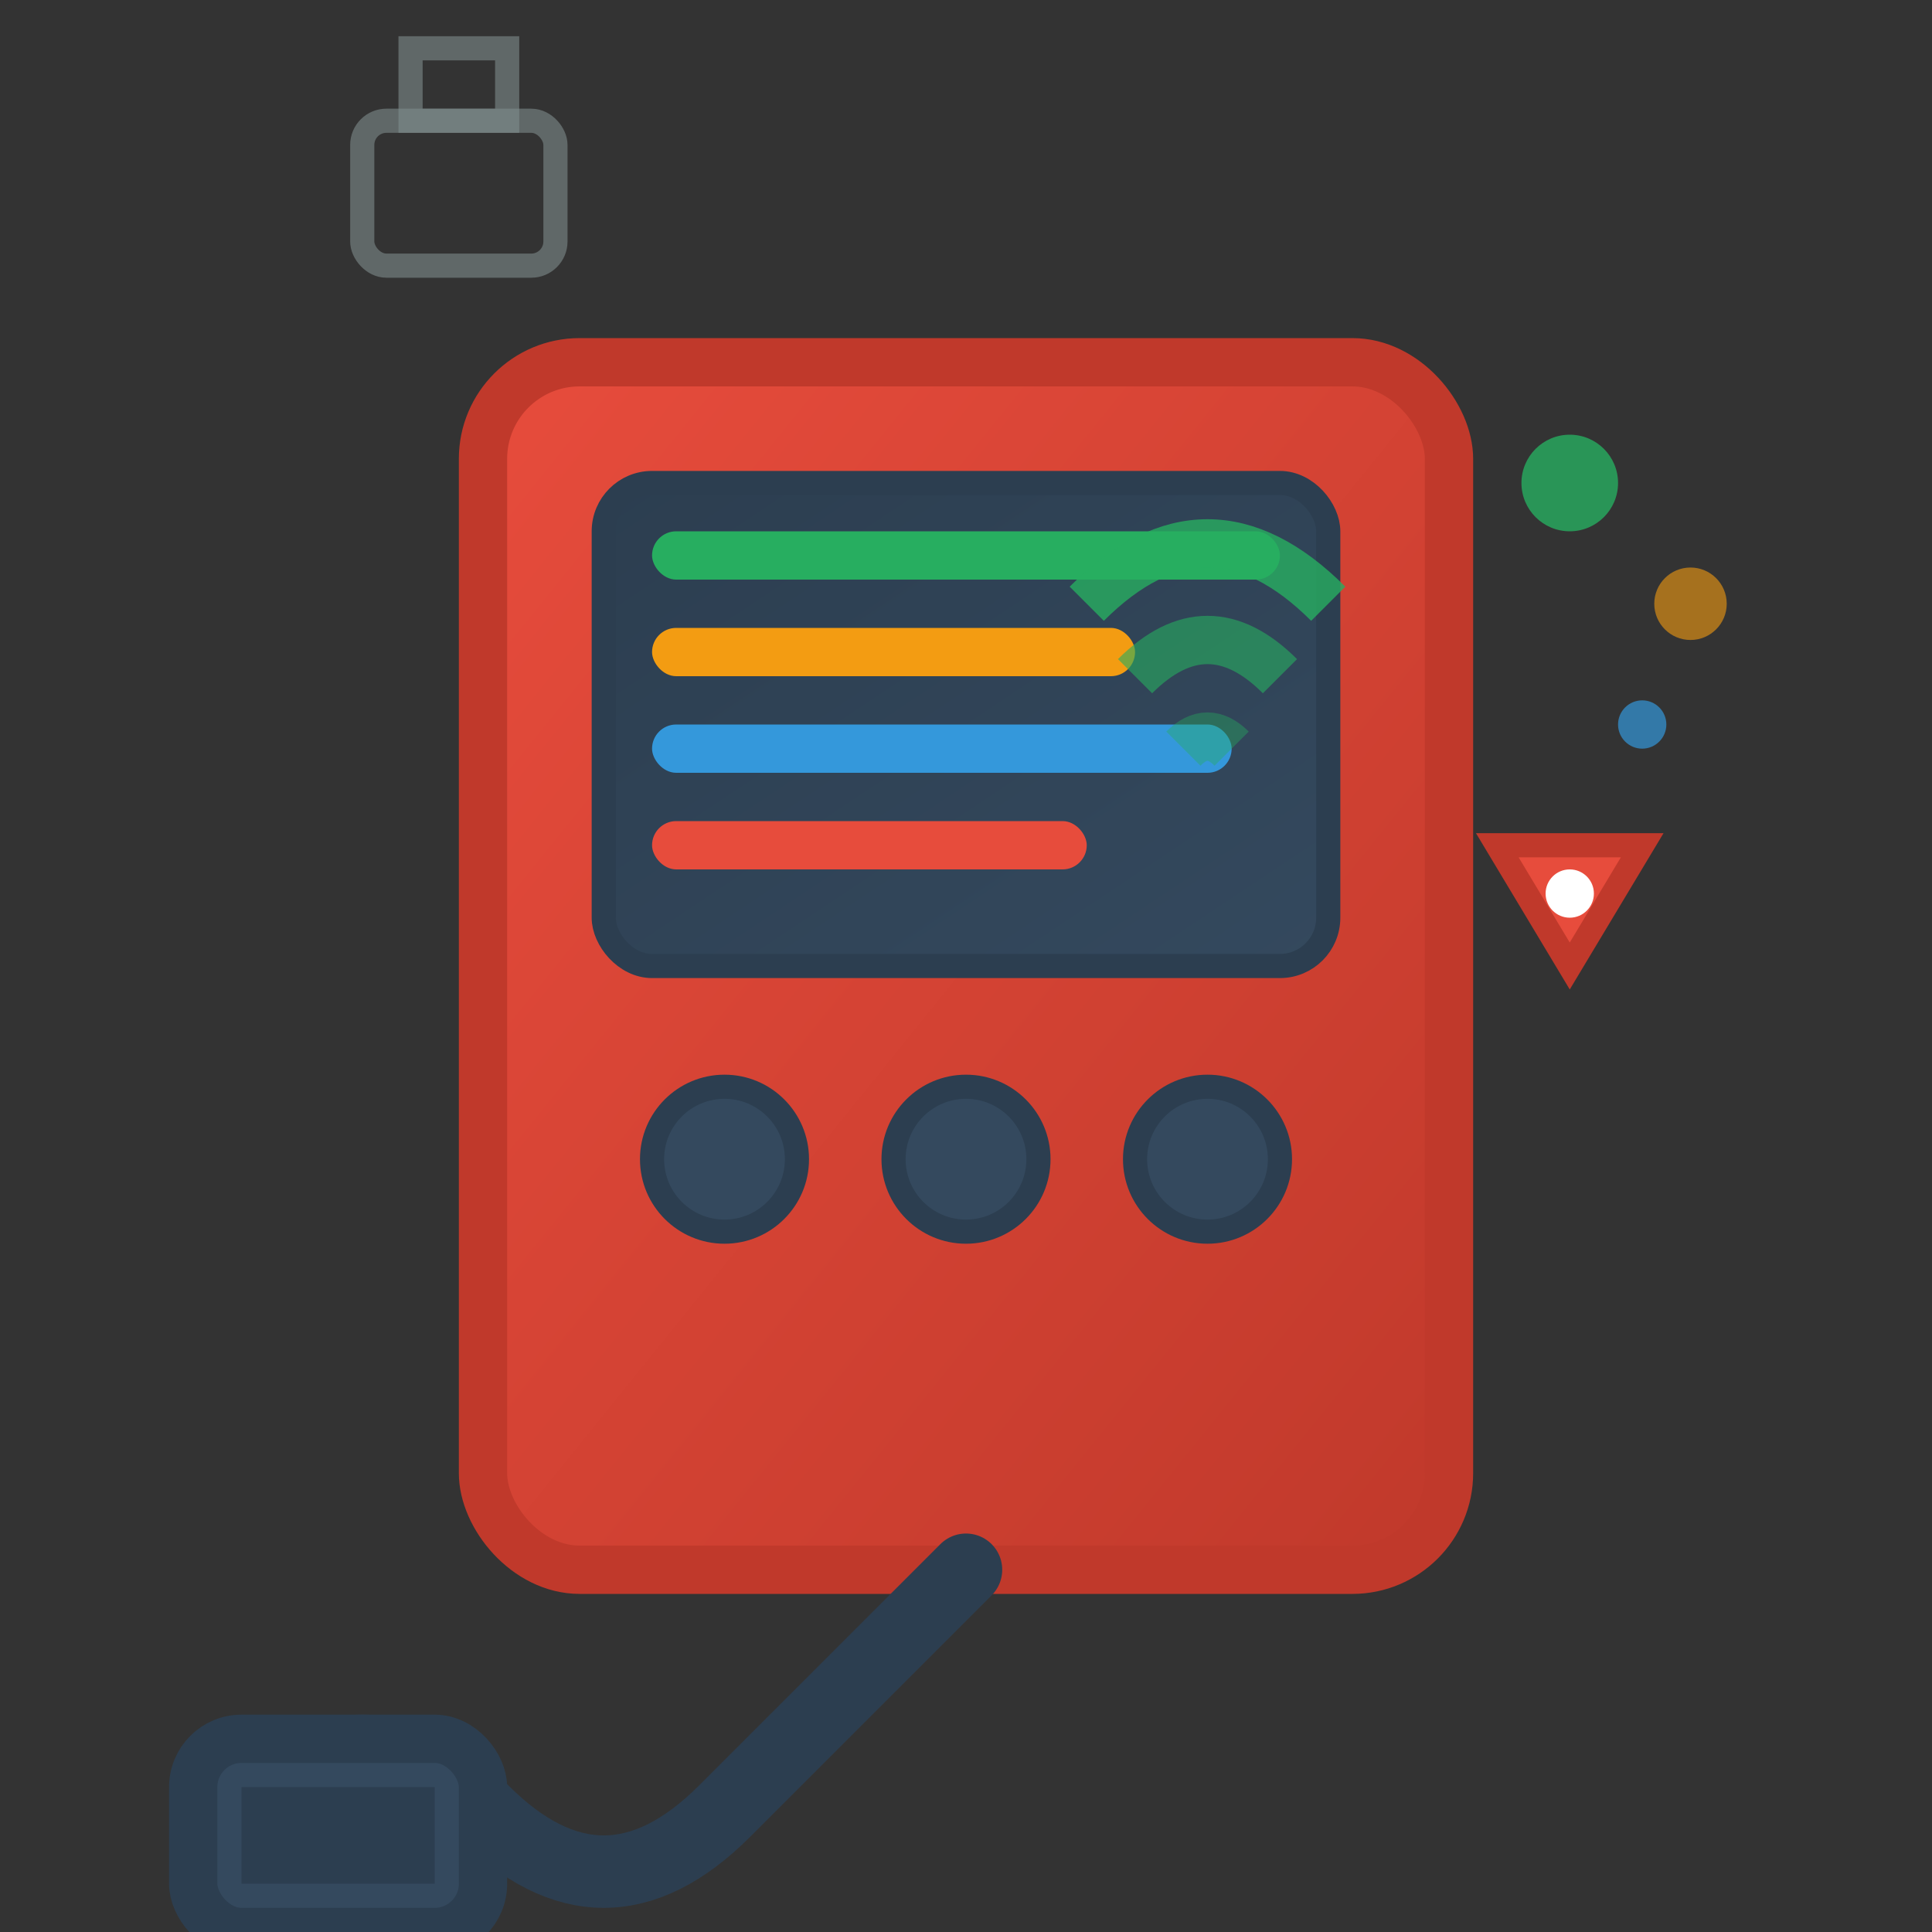 <svg width="80" height="80" viewBox="0 0 80 80" fill="none" xmlns="http://www.w3.org/2000/svg">
  <rect x="0" y="0" width="80" height="80" fill="#333333" stroke="none"/>
  <defs>
    <linearGradient id="diagnosticGradient" x1="0%" y1="0%" x2="100%" y2="100%">
      <stop offset="0%" style="stop-color:#e74c3c;stop-opacity:1" />
      <stop offset="100%" style="stop-color:#c0392b;stop-opacity:1" />
    </linearGradient>
    <linearGradient id="screenGradient" x1="0%" y1="0%" x2="100%" y2="100%">
      <stop offset="0%" style="stop-color:#2c3e50;stop-opacity:1" />
      <stop offset="100%" style="stop-color:#34495e;stop-opacity:1" />
    </linearGradient>
  </defs>
  
  <!-- Main device body -->
  <rect x="20" y="15" width="40" height="50" rx="4" fill="url(#diagnosticGradient)" stroke="#c0392b" stroke-width="2"/>
  
  <!-- Screen -->
  <rect x="25" y="20" width="30" height="20" rx="2" fill="url(#screenGradient)" stroke="#2c3e50" stroke-width="1"/>
  
  <!-- Screen content - diagnostic data -->
  <rect x="27" y="22" width="26" height="2" fill="#27ae60" rx="1"/>
  <rect x="27" y="26" width="20" height="2" fill="#f39c12" rx="1"/>
  <rect x="27" y="30" width="24" height="2" fill="#3498db" rx="1"/>
  <rect x="27" y="34" width="18" height="2" fill="#e74c3c" rx="1"/>
  
  <!-- Buttons -->
  <circle cx="30" cy="48" r="3" fill="#34495e" stroke="#2c3e50" stroke-width="1"/>
  <circle cx="40" cy="48" r="3" fill="#34495e" stroke="#2c3e50" stroke-width="1"/>
  <circle cx="50" cy="48" r="3" fill="#34495e" stroke="#2c3e50" stroke-width="1"/>
  
  <!-- Cable -->
  <path d="M40 65 Q35 70 30 75 Q25 80 20 75 Q15 70 10 75" 
        stroke="#2c3e50" stroke-width="3" fill="none" stroke-linecap="round"/>
  
  <!-- OBD connector -->
  <rect x="8" y="72" width="12" height="8" rx="2" fill="#34495e" stroke="#2c3e50" stroke-width="2"/>
  <rect x="10" y="74" width="8" height="4" fill="#2c3e50"/>
  
  <!-- Signal waves -->
  <path d="M45 25 Q50 20 55 25" stroke="#27ae60" stroke-width="2" fill="none" opacity="0.8"/>
  <path d="M47 28 Q50 25 53 28" stroke="#27ae60" stroke-width="2" fill="none" opacity="0.6"/>
  <path d="M49 31 Q50 30 51 31" stroke="#27ae60" stroke-width="2" fill="none" opacity="0.4"/>
  
  <!-- Data transmission indicators -->
  <circle cx="65" cy="20" r="2" fill="#27ae60" opacity="0.8"/>
  <circle cx="70" cy="25" r="1.5" fill="#f39c12" opacity="0.6"/>
  <circle cx="68" cy="30" r="1" fill="#3498db" opacity="0.7"/>
  
  <!-- Diagnostic icons -->
  <path d="M62 35 L68 35 L65 40 Z" fill="#e74c3c" stroke="#c0392b" stroke-width="1"/>
  <circle cx="65" cy="37" r="1" fill="white"/>
  
  <!-- Engine outline -->
  <rect x="15" y="5" width="8" height="6" rx="1" fill="none" stroke="#7f8c8d" stroke-width="1" opacity="0.6"/>
  <rect x="17" y="2" width="4" height="3" fill="none" stroke="#7f8c8d" stroke-width="1" opacity="0.6"/>
</svg>
